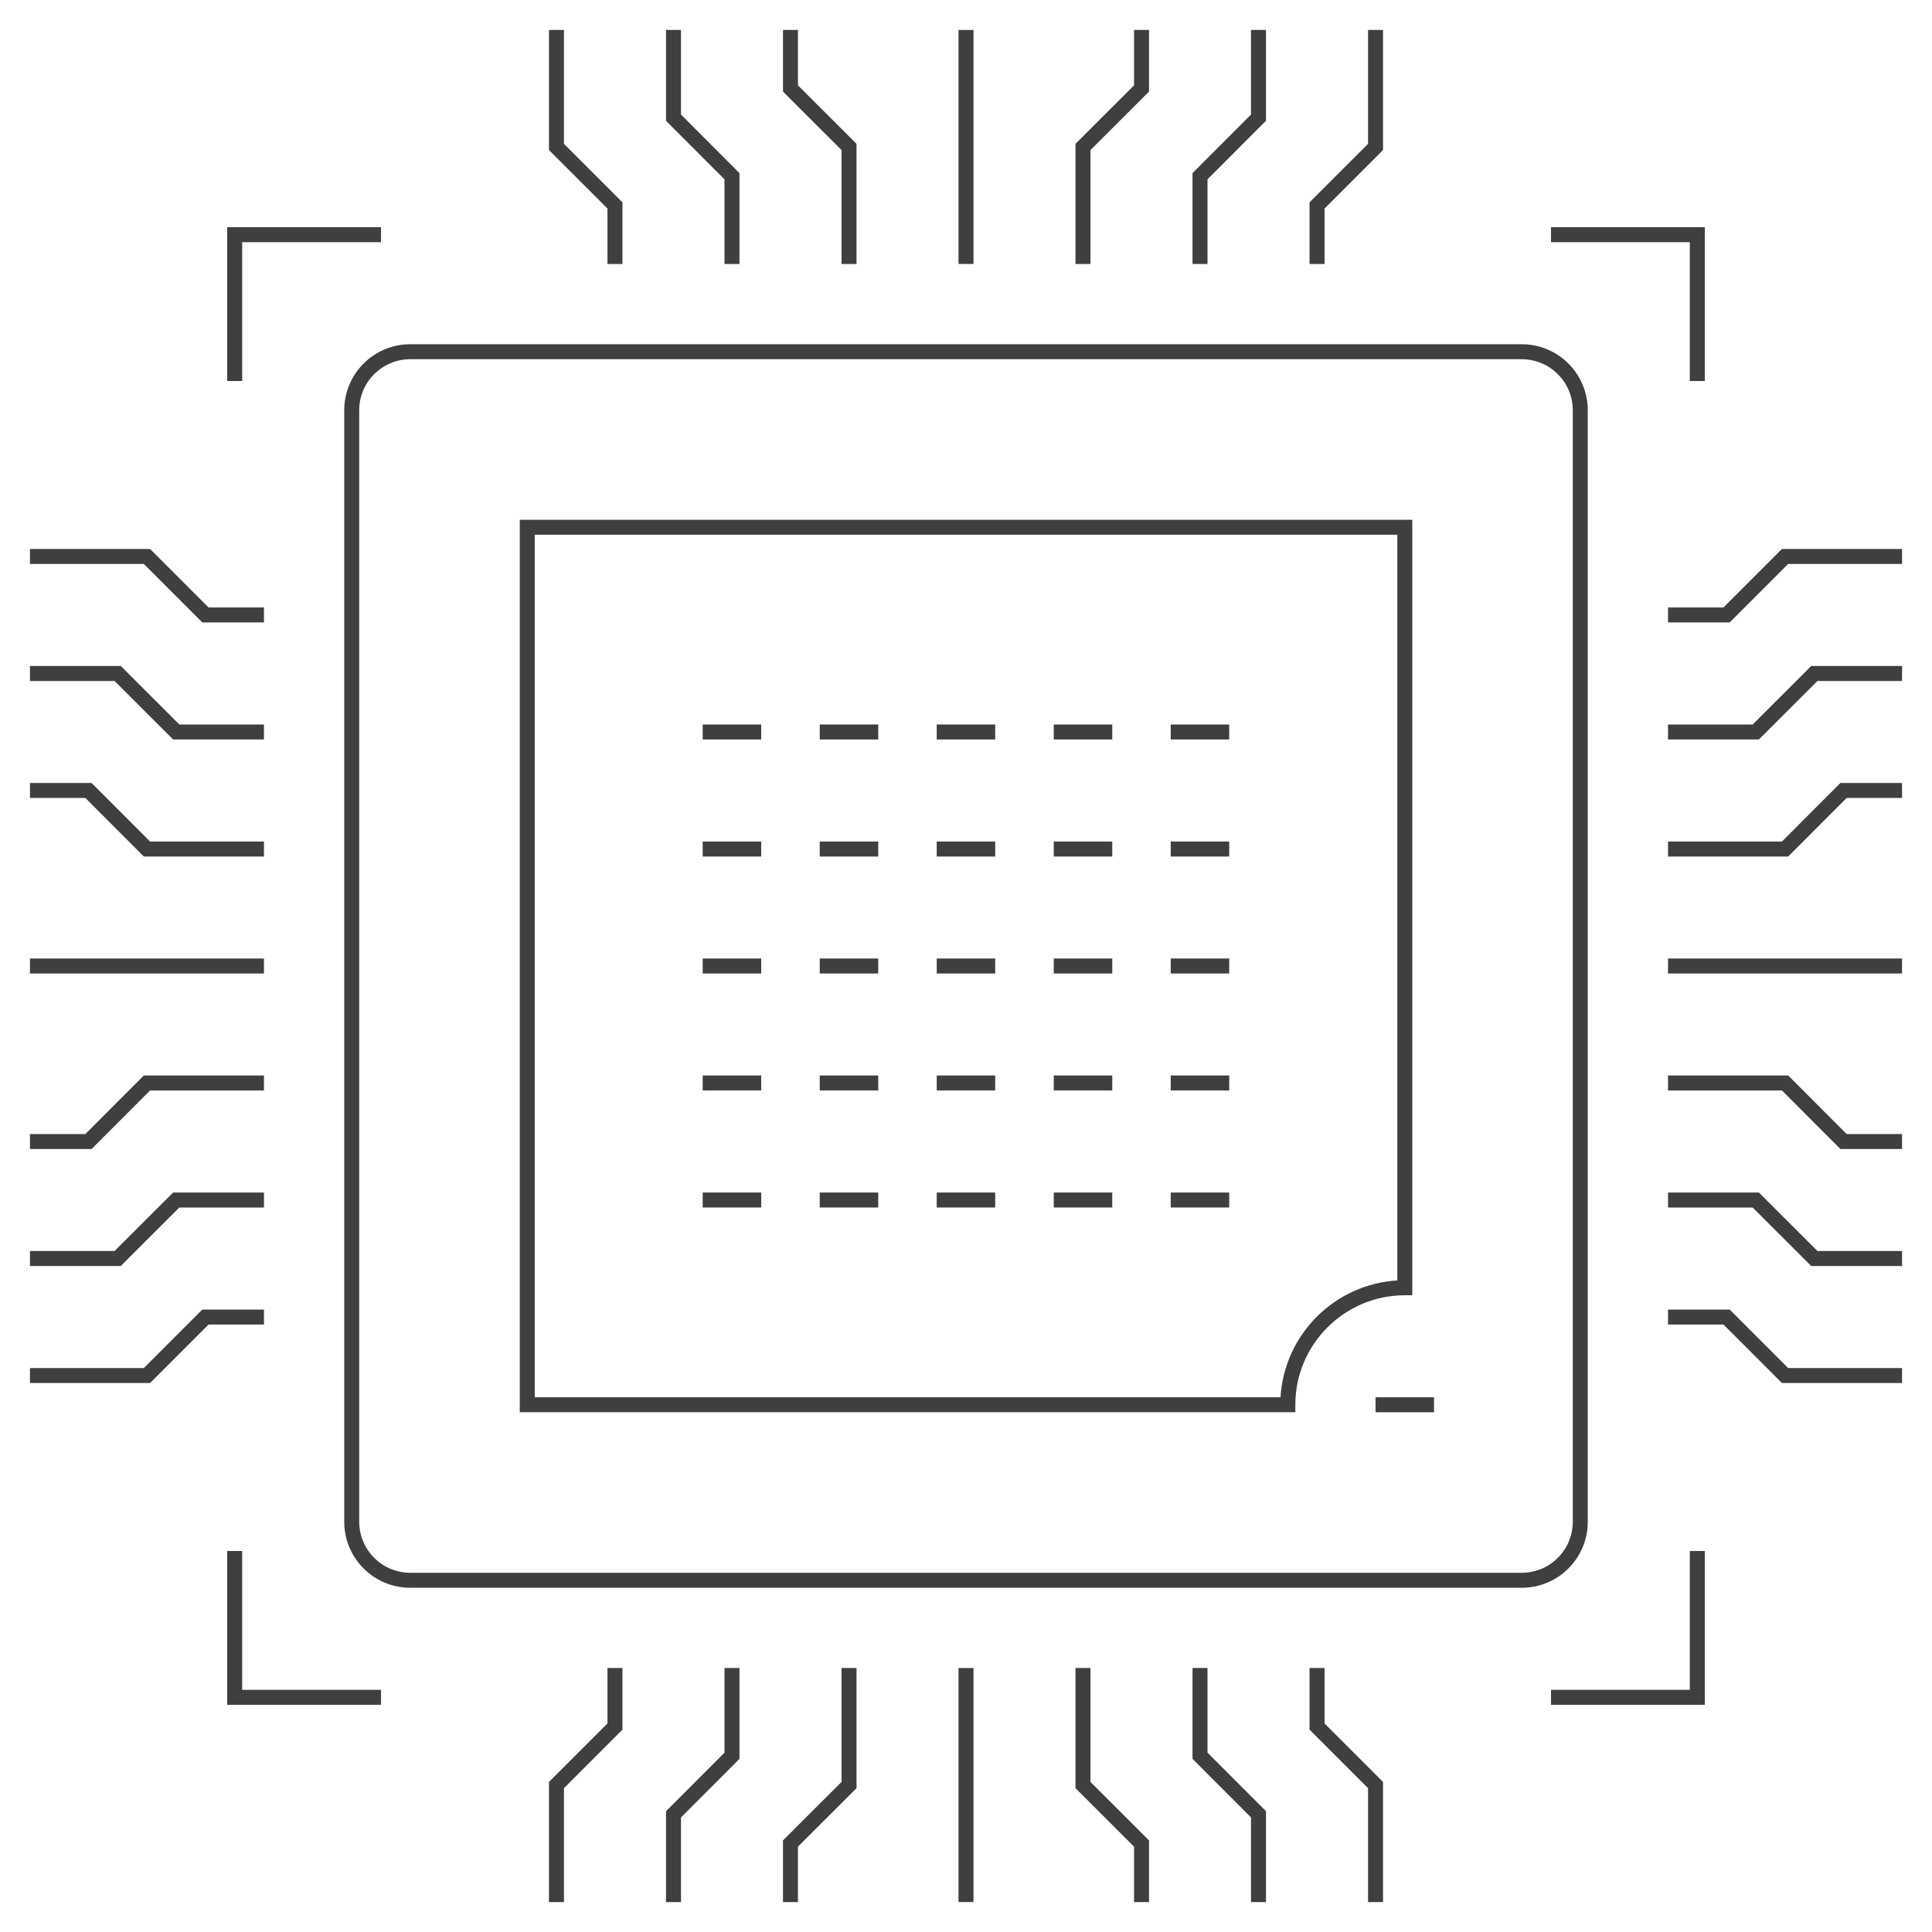 <?xml version="1.0" encoding="utf-8"?>
<!-- Generator: Adobe Illustrator 26.0.2, SVG Export Plug-In . SVG Version: 6.00 Build 0)  -->
<svg version="1.1" id="圖層_1" xmlns="http://www.w3.org/2000/svg" xmlns:xlink="http://www.w3.org/1999/xlink" x="0px" y="0px"
	 viewBox="0 0 258 258" style="enable-background:new 0 0 258 258;" xml:space="preserve">
<style type="text/css">
	.st0{fill:#403E3E;}
</style>
<g>
	<g>
		<g>
			<polygon class="st0" points="83.12,35.25 81.12,35.25 81.12,27.85 73.31,20.04 73.31,4 75.31,4 75.31,19.21 83.12,27.02 			"/>
			<polygon class="st0" points="98.75,35.25 96.75,35.25 96.75,23.95 88.94,16.13 88.94,4 90.94,4 90.94,15.3 98.75,23.12 			"/>
			<polygon class="st0" points="114.38,35.25 112.38,35.25 112.38,20.04 104.56,12.23 104.56,4 106.56,4 106.56,11.4 114.38,19.21 
							"/>
			<polygon class="st0" points="176.88,35.25 174.88,35.25 174.88,27.02 182.69,19.21 182.69,4 184.69,4 184.69,20.04 176.88,27.85 
							"/>
			<polygon class="st0" points="161.25,35.25 159.25,35.25 159.25,23.12 167.06,15.3 167.06,4 169.06,4 169.06,16.13 161.25,23.95 
							"/>
			<polygon class="st0" points="145.62,35.25 143.62,35.25 143.62,19.21 151.44,11.4 151.44,4 153.44,4 153.44,12.23 145.62,20.04 
							"/>
			<rect x="128" y="4" class="st0" width="2" height="31.25"/>
		</g>
		<g>
			<polygon class="st0" points="184.69,254 182.69,254 182.69,238.79 174.88,230.98 174.88,222.75 176.88,222.75 176.88,230.15 
				184.69,237.96 			"/>
			<polygon class="st0" points="169.06,254 167.06,254 167.06,242.7 159.25,234.88 159.25,222.75 161.25,222.75 161.25,234.05 
				169.06,241.87 			"/>
			<polygon class="st0" points="153.44,254 151.44,254 151.44,246.6 143.62,238.79 143.62,222.75 145.62,222.75 145.62,237.96 
				153.44,245.77 			"/>
			<polygon class="st0" points="75.31,254 73.31,254 73.31,237.96 81.12,230.15 81.12,222.75 83.12,222.75 83.12,230.98 
				75.31,238.79 			"/>
			<polygon class="st0" points="90.94,254 88.94,254 88.94,241.87 96.75,234.05 96.75,222.75 98.75,222.75 98.75,234.88 
				90.94,242.7 			"/>
			<polygon class="st0" points="106.56,254 104.56,254 104.56,245.77 112.38,237.96 112.38,222.75 114.38,222.75 114.38,238.79 
				106.56,246.6 			"/>
			<rect x="128" y="222.75" class="st0" width="2" height="31.25"/>
		</g>
		<g>
			<polygon class="st0" points="20.04,184.69 4,184.69 4,182.69 19.21,182.69 27.02,174.88 35.25,174.88 35.25,176.88 27.85,176.88 
							"/>
			<polygon class="st0" points="16.13,169.06 4,169.06 4,167.06 15.3,167.06 23.12,159.25 35.25,159.25 35.25,161.25 23.95,161.25 
							"/>
			<polygon class="st0" points="12.23,153.44 4,153.44 4,151.44 11.4,151.44 19.21,143.62 35.25,143.62 35.25,145.62 20.04,145.62 
							"/>
			<polygon class="st0" points="35.25,83.12 27.02,83.12 19.21,75.31 4,75.31 4,73.31 20.04,73.31 27.85,81.12 35.25,81.12 			"/>
			<polygon class="st0" points="35.25,98.75 23.12,98.75 15.3,90.94 4,90.94 4,88.94 16.13,88.94 23.95,96.75 35.25,96.75 			"/>
			<polygon class="st0" points="35.25,114.38 19.21,114.38 11.4,106.56 4,106.56 4,104.56 12.23,104.56 20.04,112.38 35.25,112.38 
							"/>
			<rect x="4" y="128" class="st0" width="31.25" height="2"/>
		</g>
		<g>
			<polygon class="st0" points="230.98,83.12 222.75,83.12 222.75,81.12 230.15,81.12 237.96,73.31 254,73.31 254,75.31 
				238.79,75.31 			"/>
			<polygon class="st0" points="234.88,98.75 222.75,98.75 222.75,96.75 234.05,96.75 241.87,88.94 254,88.94 254,90.94 
				242.7,90.94 			"/>
			<polygon class="st0" points="238.79,114.38 222.75,114.38 222.75,112.38 237.96,112.38 245.77,104.56 254,104.56 254,106.56 
				246.6,106.56 			"/>
			<polygon class="st0" points="254,184.69 237.96,184.69 230.15,176.88 222.75,176.88 222.75,174.88 230.98,174.88 238.79,182.69 
				254,182.69 			"/>
			<polygon class="st0" points="254,169.06 241.87,169.06 234.05,161.25 222.75,161.25 222.75,159.25 234.88,159.25 242.7,167.06 
				254,167.06 			"/>
			<polygon class="st0" points="254,153.44 245.77,153.44 237.96,145.62 222.75,145.62 222.75,143.62 238.79,143.62 246.6,151.44 
				254,151.44 			"/>
			<rect x="222.75" y="128" class="st0" width="31.25" height="2"/>
		</g>
	</g>
	<g>
		<g>
			<rect x="93.84" y="96.75" class="st0" width="7.81" height="2"/>
			<rect x="109.47" y="96.75" class="st0" width="7.81" height="2"/>
			<rect x="125.09" y="96.75" class="st0" width="7.81" height="2"/>
			<rect x="140.72" y="96.75" class="st0" width="7.81" height="2"/>
			<rect x="156.34" y="96.75" class="st0" width="7.81" height="2"/>
		</g>
		<g>
			<rect x="93.84" y="112.38" class="st0" width="7.81" height="2"/>
			<rect x="109.47" y="112.38" class="st0" width="7.81" height="2"/>
			<rect x="125.09" y="112.38" class="st0" width="7.81" height="2"/>
			<rect x="140.72" y="112.38" class="st0" width="7.81" height="2"/>
			<rect x="156.34" y="112.38" class="st0" width="7.81" height="2"/>
		</g>
		<g>
			<rect x="93.84" y="128" class="st0" width="7.81" height="2"/>
			<rect x="109.47" y="128" class="st0" width="7.81" height="2"/>
			<rect x="125.09" y="128" class="st0" width="7.81" height="2"/>
			<rect x="140.72" y="128" class="st0" width="7.81" height="2"/>
			<rect x="156.34" y="128" class="st0" width="7.81" height="2"/>
		</g>
		<g>
			<rect x="93.84" y="143.62" class="st0" width="7.81" height="2"/>
			<rect x="109.47" y="143.62" class="st0" width="7.81" height="2"/>
			<rect x="125.09" y="143.62" class="st0" width="7.81" height="2"/>
			<rect x="140.72" y="143.62" class="st0" width="7.81" height="2"/>
			<rect x="156.34" y="143.62" class="st0" width="7.81" height="2"/>
		</g>
		<g>
			<rect x="93.84" y="159.25" class="st0" width="7.81" height="2"/>
			<rect x="109.47" y="159.25" class="st0" width="7.81" height="2"/>
			<rect x="125.09" y="159.25" class="st0" width="7.81" height="2"/>
			<rect x="140.72" y="159.25" class="st0" width="7.81" height="2"/>
			<rect x="156.34" y="159.25" class="st0" width="7.81" height="2"/>
		</g>
	</g>
	<path class="st0" d="M203.22,212.03H54.78c-4.86,0-8.81-3.95-8.81-8.81V54.78c0-4.86,3.95-8.81,8.81-8.81h148.44
		c4.86,0,8.81,3.95,8.81,8.81v148.44C212.03,208.08,208.08,212.03,203.22,212.03z M54.78,47.97c-3.76,0-6.81,3.06-6.81,6.81v148.44
		c0,3.76,3.06,6.81,6.81,6.81h148.44c3.76,0,6.81-3.06,6.81-6.81V54.78c0-3.76-3.06-6.81-6.81-6.81H54.78z"/>
	<rect x="183.69" y="186.59" class="st0" width="7.81" height="2"/>
	<path class="st0" d="M172.97,188.59H69.41V69.41h119.19v103.56h-1c-8.06,0-14.62,6.56-14.62,14.62V188.59z M71.41,186.59H171
		c0.5-8.37,7.22-15.1,15.6-15.6V71.41H71.41V186.59z"/>
	<g>
		<polygon class="st0" points="227.66,50.88 225.66,50.88 225.66,32.34 207.12,32.34 207.12,30.34 227.66,30.34 		"/>
		<polygon class="st0" points="32.34,50.88 30.34,50.88 30.34,30.34 50.88,30.34 50.88,32.34 32.34,32.34 		"/>
		<polygon class="st0" points="50.88,227.66 30.34,227.66 30.34,207.12 32.34,207.12 32.34,225.66 50.88,225.66 		"/>
		<polygon class="st0" points="227.66,227.66 207.12,227.66 207.12,225.66 225.66,225.66 225.66,207.12 227.66,207.12 		"/>
	</g>
</g>
</svg>
